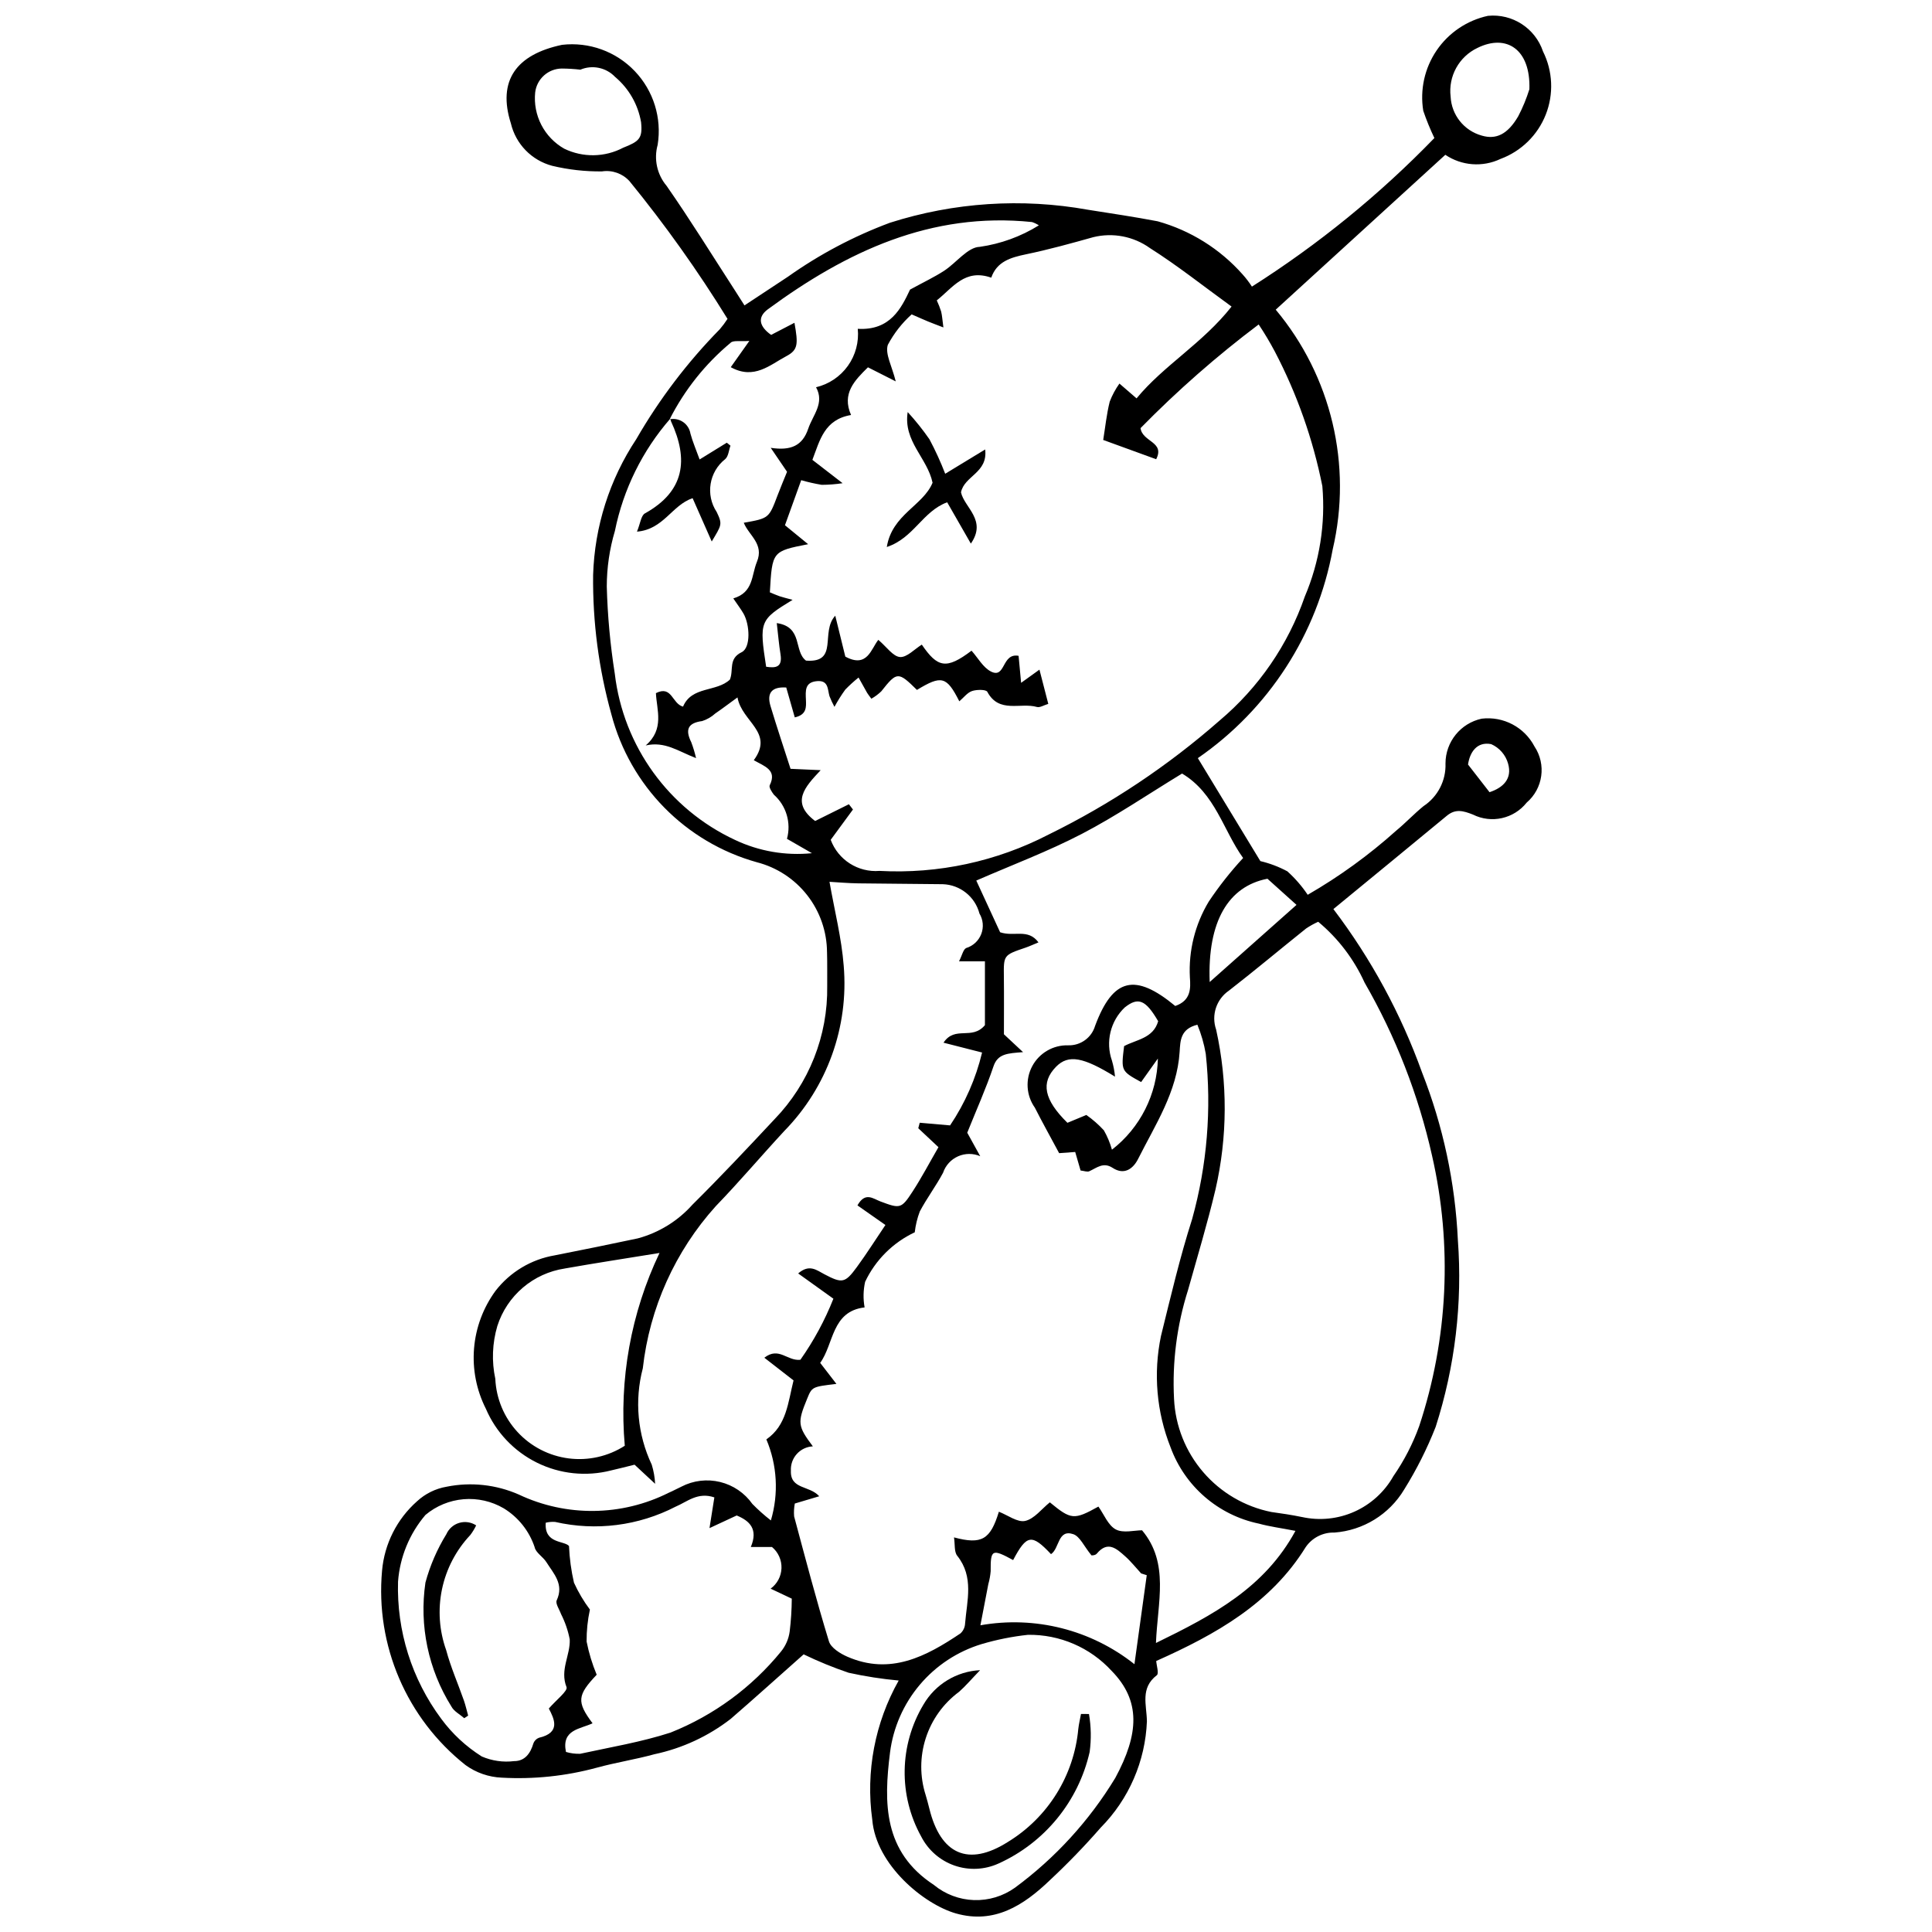 <?xml version="1.0" encoding="UTF-8"?>
<!-- Uploaded to: ICON Repo, www.iconrepo.com, Generator: ICON Repo Mixer Tools -->
<svg width="800px" height="800px" version="1.1" viewBox="144 144 512 512" xmlns="http://www.w3.org/2000/svg">
 <defs>
  <clipPath id="a">
   <path d="m245 148.09h311v503.81h-311z"/>
  </clipPath>
 </defs>
 <g clip-path="url(#a)">
  <path d="m317.61 537.22-5.445-5.062c-1.941 0.477-4.082 1.039-6.242 1.527-6.57 1.676-13.523 0.949-19.605-2.051-6.082-3-10.895-8.074-13.562-14.309-2.496-4.938-3.582-10.469-3.129-15.98s2.422-10.793 5.691-15.258c3.867-4.996 9.477-8.359 15.711-9.41 7.332-1.453 14.656-2.926 21.965-4.488 5.598-1.5 10.633-4.602 14.492-8.922 7.434-7.367 14.609-15 21.758-22.648l0.004-0.004c9.148-9.453 14.172-22.148 13.969-35.301-0.016-2.996 0.039-5.996-0.047-8.988l-0.004-0.004c-0.035-5.465-1.875-10.766-5.238-15.074-3.363-4.309-8.059-7.387-13.352-8.746-18.902-5.285-33.578-20.199-38.551-39.184-3.352-12.027-4.981-24.465-4.844-36.949 0.391-12.824 4.348-25.285 11.434-35.984 6.121-10.609 13.562-20.402 22.145-29.145 0.738-0.863 1.422-1.777 2.039-2.734-7.848-12.723-16.523-24.918-25.977-36.5-1.844-2.027-4.582-3-7.293-2.586-4.445 0.051-8.883-0.449-13.207-1.484-2.668-0.711-5.094-2.129-7.019-4.106-1.926-1.98-3.277-4.445-3.914-7.129-3.609-11.34 1.418-18.27 13.566-20.824 7.156-0.824 14.281 1.754 19.254 6.961 4.977 5.207 7.223 12.441 6.074 19.551-1.051 3.785-0.164 7.844 2.363 10.852 6.269 8.984 12.031 18.324 17.992 27.527 0.809 1.25 1.605 2.512 2.656 4.164 4.531-2.992 8.012-5.297 11.504-7.594 8.352-5.926 17.441-10.734 27.035-14.309 16.957-5.414 34.98-6.598 52.496-3.445 6.16 0.973 12.328 1.887 18.453 3.055 8.703 2.422 16.52 7.309 22.512 14.07 0.91 1.012 1.738 2.094 2.477 3.242 17.609-11.176 33.844-24.395 48.355-39.375-1.121-2.348-2.109-4.758-2.949-7.223-0.91-5.59 0.359-11.316 3.547-16 3.188-4.68 8.055-7.961 13.59-9.16 6.469-0.641 12.527 3.273 14.598 9.438 2.609 5.231 2.871 11.324 0.719 16.758-2.148 5.434-6.512 9.699-11.992 11.727-4.723 2.246-10.281 1.828-14.617-1.098l-44.945 41.043v-0.004c14.742 17.633 20.336 41.172 15.098 63.547-4.098 22.449-16.957 42.348-35.738 55.305 5.797 9.543 11.156 18.375 16.566 27.285 2.492 0.59 4.898 1.5 7.156 2.711 2.047 1.844 3.859 3.93 5.394 6.219 8.383-4.836 16.238-10.531 23.441-16.992 2.508-2.059 4.731-4.461 7.25-6.504 3.785-2.496 5.992-6.789 5.824-11.32 0.012-5.715 4.004-10.652 9.594-11.859 5.738-0.688 11.305 2.242 13.988 7.363 3.172 4.769 2.281 11.16-2.074 14.887-3.406 4.285-9.348 5.606-14.246 3.16-2.539-0.996-4.598-1.586-6.887 0.305-9.953 8.23-19.949 16.414-30.078 24.742h-0.004c9.988 13.156 17.91 27.758 23.496 43.305 5.578 14.188 8.785 29.191 9.492 44.422 1.242 16.719-0.754 33.523-5.879 49.488-2.273 5.793-5.074 11.363-8.371 16.645-3.945 6.562-10.828 10.805-18.465 11.375-3.031-0.094-5.898 1.359-7.613 3.859-9.258 14.938-23.75 23.102-39.613 30.176 0.078 1.184 0.762 3.305 0.168 3.762-4.453 3.418-2.707 7.832-2.637 12.168l0.004 0.004c-0.41 10.605-4.777 20.68-12.246 28.223-4.266 4.891-8.781 9.559-13.527 13.988-6.918 6.633-14.684 11.641-24.844 8.75-8.469-2.41-21.184-12.859-22.168-24.84-1.766-12.73 0.695-25.684 7.004-36.879-4.461-0.41-8.891-1.098-13.262-2.059-4.074-1.379-8.055-3.008-11.926-4.879-6.691 5.93-12.957 11.59-19.34 17.113-5.945 4.602-12.848 7.797-20.199 9.355-5.039 1.391-10.246 2.184-15.285 3.57-8.195 2.223-16.695 3.117-25.172 2.641-3.461-0.141-6.805-1.301-9.609-3.336-15.598-12.34-23.918-31.719-22.121-51.523 0.625-7.086 3.941-13.66 9.262-18.375 2.191-2.023 4.922-3.371 7.859-3.871 6.43-1.293 13.102-0.566 19.105 2.07 12.613 5.965 27.27 5.793 39.738-0.465 1.148-0.48 2.238-1.109 3.375-1.621v-0.004c3.16-1.637 6.801-2.074 10.254-1.23 3.457 0.844 6.488 2.906 8.539 5.812 1.535 1.566 3.176 3.031 4.91 4.375 2.102-7.082 1.676-14.672-1.199-21.477 5.387-3.707 5.731-9.777 7.203-15.629l-7.738-6.012c3.867-3.019 6.09 0.957 9.555 0.539v0.004c3.543-5.031 6.481-10.465 8.746-16.184l-9.336-6.695c2.957-2.566 4.867-0.883 6.938 0.207 4.723 2.492 5.492 2.367 8.605-1.879 2.609-3.559 4.969-7.305 7.578-11.168l-7.41-5.195c2.066-3.672 4.137-1.777 6.102-1.039 5.176 1.941 5.519 1.965 8.48-2.586 2.43-3.734 4.508-7.695 6.883-11.801l-5.348-5.019 0.387-1.457 8.047 0.703h-0.004c3.961-5.879 6.832-12.418 8.48-19.312l-10.223-2.609c3.074-4.609 7.519-0.535 10.977-4.644v-16.922h-6.863c0.832-1.609 1.109-3.176 1.914-3.523 1.828-0.559 3.297-1.93 3.981-3.719 0.684-1.785 0.504-3.789-0.484-5.426-1.16-4.449-5.109-7.609-9.707-7.766-7.484-0.109-14.973-0.109-22.461-0.223-2.656-0.039-5.309-0.281-7.57-0.41 1.34 7.664 3.199 14.906 3.766 22.246 1.367 16.18-4.371 32.156-15.727 43.77-6.109 6.59-11.918 13.469-18.16 19.926-10.785 11.953-17.555 26.984-19.352 42.98-2.242 8.531-1.402 17.578 2.371 25.555 0.504 1.645 0.805 3.344 0.891 5.062zm4.004-282.26 0.004 0.004c-7.379 8.477-12.43 18.719-14.66 29.734-1.422 4.777-2.148 9.734-2.156 14.719 0.207 7.738 0.914 15.453 2.121 23.098 2.262 19.23 14.328 35.914 31.883 44.082 6.344 3.004 13.383 4.215 20.367 3.508l-6.613-3.805h-0.004c1.164-4.246-0.184-8.785-3.481-11.707-0.547-0.727-1.352-1.957-1.09-2.488 2.016-4.086-1.41-5.027-4.223-6.641 5.457-7.426-3.152-10.125-4.324-16.641-2.551 1.852-4.184 3.094-5.875 4.25-1 0.914-2.188 1.602-3.477 2.016-3.894 0.512-4.508 2.356-2.894 5.606 0.52 1.375 0.941 2.781 1.27 4.215-4.769-1.828-8.203-4.512-13.352-3.359 5.039-4.309 2.918-9.391 2.715-13.863 4.277-2.156 4.25 2.816 7.188 3.574 2.305-5.488 8.867-3.809 12.414-7.164 1.055-2.566-0.48-5.523 3.129-7.266 2.441-1.18 2.18-7.324 0.445-10.281-0.688-1.172-1.516-2.258-2.672-3.965 5.398-1.605 4.773-6.094 6.254-9.672 1.977-4.789-2.125-6.988-3.477-10.379 6.668-1.176 6.656-1.18 8.953-7.254 0.789-2.086 1.664-4.141 2.516-6.25l-4.324-6.352c5.367 0.816 8.414-0.57 9.934-5.062 1.238-3.66 4.398-6.777 2.078-10.992h-0.004c3.406-0.805 6.402-2.82 8.438-5.668 2.031-2.848 2.965-6.336 2.621-9.82 8.648 0.512 11.547-5.512 13.852-10.391 3.699-2.019 6.457-3.32 8.992-4.961 3.258-2.109 6.301-6.312 9.496-6.371 5.555-0.793 10.887-2.731 15.652-5.695-0.566-0.367-1.176-0.664-1.82-0.875-26.77-2.758-49.168 7.824-69.969 23.098-2.977 2.184-2.234 4.637 0.832 6.809l6.184-3.207c1.02 5.691 0.961 7.199-2.164 8.852-4.305 2.281-8.52 6.336-14.715 2.91l4.93-6.961c-2.492 0.195-4.258-0.207-4.953 0.477l0.004 0.004c-6.723 5.59-12.227 12.5-16.18 20.297zm43.738 52.203c1.113 4.519 1.953 7.941 2.668 10.844 5.84 3.168 6.84-2.113 8.746-4.441 2.231 1.895 3.891 4.402 5.734 4.551 1.828 0.145 3.852-2.09 5.789-3.285 4.156 6.07 6.465 6.695 13.176 1.605 1.711 1.906 3.062 4.473 5.168 5.531 3.922 1.973 2.777-5 7.305-4.168l0.668 7.156 4.859-3.496 2.344 9.074c-1.191 0.352-2.234 1.047-3.012 0.82-4.363-1.258-10.035 1.805-13.145-4.016-0.348-0.648-2.812-0.625-4.051-0.207-1.25 0.422-2.203 1.73-3.371 2.723-3.371-6.652-4.711-6.969-11.23-3.019-4.961-4.902-5.305-4.863-9.398 0.309l0.008 0.008c-0.805 0.785-1.711 1.465-2.688 2.016-0.566-0.777-0.887-1.145-1.125-1.559-0.773-1.344-1.516-2.703-2.269-4.055h-0.004c-1.234 0.992-2.406 2.059-3.508 3.191-1.059 1.461-2.019 2.992-2.875 4.578-0.496-0.918-0.938-1.863-1.32-2.836-0.523-1.816-0.23-4.227-3.281-3.981-3.316 0.27-3.055 2.606-2.961 4.922 0.078 1.934 0.238 3.981-2.953 4.688l-2.262-7.918c-3.762-0.25-5.227 1.395-4.172 4.91 1.691 5.625 3.566 11.199 5.312 16.637l7.988 0.359c-4.238 4.504-8.008 8.562-1.469 13.469l8.945-4.438 1.078 1.395-5.898 8.031c1.98 5.328 7.258 8.691 12.922 8.238 15.543 0.844 31.031-2.488 44.852-9.648 16.363-8.023 31.59-18.18 45.285-30.199 10.355-8.723 18.16-20.078 22.586-32.871 3.918-9.227 5.512-19.27 4.644-29.254-2.481-12.43-6.719-24.438-12.594-35.668-1.305-2.461-2.734-4.856-4.281-7.172-11.105 8.363-21.57 17.547-31.305 27.473 0.473 3.688 6.531 3.594 4.141 8.242l-14.035-5.109c0.543-3.367 0.895-6.809 1.719-10.129h-0.004c0.656-1.711 1.523-3.328 2.586-4.816l4.539 3.926c7.172-8.73 17.52-14.594 25.176-24.332-7.551-5.473-14.344-10.883-21.637-15.5l-0.004-0.004c-4.336-3.106-9.82-4.16-15-2.887-5.902 1.656-11.82 3.293-17.816 4.539-4.074 0.848-7.738 1.902-9.227 6.195-6.973-2.449-10.164 2.625-14.434 6.016l-0.004 0.004c0.449 0.957 0.836 1.945 1.156 2.949 0.266 1.09 0.328 2.227 0.598 4.219-1.906-0.734-2.969-1.125-4.016-1.555-1.078-0.441-2.144-0.926-4.398-1.906-2.562 2.305-4.699 5.035-6.312 8.074-0.781 2.379 1.105 5.633 2.094 9.684l-7.363-3.727c-3.535 3.481-6.992 6.961-4.477 12.637-7.102 1.203-8.266 6.711-10.246 11.887l8.008 6.188c-1.836 0.277-3.691 0.422-5.547 0.43-1.832-0.305-3.641-0.715-5.426-1.23l-4.305 11.941 6.141 5.023c-9.527 1.871-9.527 1.871-10.141 12.758 0.809 0.328 1.684 0.73 2.59 1.039 0.926 0.312 1.883 0.527 3.434 0.949-8.75 5.34-8.852 5.668-7.012 17.73 2.574 0.398 4.367 0.148 3.805-3.324-0.41-2.531-0.621-5.094-0.988-8.242 7.027 1.031 4.422 7.438 7.75 9.945 8.801 0.652 3.699-7.547 7.754-11.906zm90.105 103.43c4.148-1.441 4.102-4.594 3.875-7.59-0.375-7.043 1.367-14.035 5.004-20.078 2.727-4.082 5.773-7.941 9.105-11.543-5.266-7.297-7.348-17.113-16.18-22.383-9.062 5.516-17.535 11.293-26.566 15.992-8.945 4.652-18.461 8.219-27.969 12.367l6.316 13.699c3.723 1.277 7.383-1.082 10.168 2.684-1.367 0.559-2.394 1.043-3.461 1.406-5.82 1.973-5.781 1.961-5.711 7.758 0.059 4.973 0.012 9.949 0.012 15.188l5.07 4.734c-4.035 0.32-6.691 0.367-7.836 3.766-1.98 5.883-4.543 11.574-6.953 17.582l3.441 6.234-0.004-0.004c-1.879-0.812-4.016-0.797-5.883 0.035-1.871 0.832-3.309 2.414-3.961 4.352-1.879 3.516-4.309 6.742-6.172 10.266v0.004c-0.672 1.773-1.117 3.625-1.332 5.508-5.773 2.715-10.426 7.352-13.152 13.121-0.5 2.231-0.547 4.535-0.137 6.785-8.789 1.031-8.125 9.691-11.773 14.699l4.301 5.574c-6.461 0.766-6.461 0.766-7.758 3.93-2.606 6.348-2.531 7.219 1.516 12.621h-0.004c-1.629 0.078-3.16 0.805-4.25 2.016-1.094 1.211-1.656 2.809-1.566 4.438-0.195 5.012 4.93 3.856 7.508 6.769l-6.473 1.926v0.004c-0.215 1.121-0.277 2.269-0.18 3.41 2.973 11.066 5.871 22.156 9.223 33.105 0.527 1.723 2.996 3.254 4.91 4.086 11.371 4.945 20.84-0.055 29.973-6.203v-0.004c0.723-0.672 1.152-1.598 1.199-2.586 0.488-6.098 2.406-12.336-2.078-17.965-0.848-1.062-0.57-3.023-0.855-4.871 7.379 1.973 9.637 0.562 11.891-6.805 2.344 0.906 4.934 2.898 6.969 2.438 2.426-0.547 4.375-3.195 6.535-4.926 5.641 4.648 6.398 4.719 12.871 1.125 1.488 2.086 2.57 4.977 4.609 6.059 1.969 1.047 4.926 0.227 6.957 0.227 7.309 8.715 4.109 19.027 3.684 29.863 15.215-7.414 28.789-14.641 36.969-29.711-3.91-0.762-6.891-1.141-9.754-1.938l-0.008 0.004c-10.738-2.262-19.555-9.898-23.332-20.203-3.723-9.371-4.606-19.625-2.547-29.496 2.578-10.406 5.016-20.875 8.285-31.07h-0.004c3.945-14.219 5.164-29.059 3.59-43.73-0.453-2.641-1.199-5.223-2.219-7.703-4.496 1.109-4.519 4.215-4.703 7.168-0.664 10.625-6.434 19.289-11 28.387-1.285 2.562-3.637 4.426-6.766 2.375-2.461-1.613-4.172-0.008-6.164 0.898-0.566 0.258-1.414-0.098-2.32-0.191l-1.426-4.91-4.258 0.312c-2.367-4.426-4.473-8.188-6.422-12.031h0.004c-2.309-3.238-2.586-7.504-0.715-11.012 1.871-3.508 5.57-5.652 9.543-5.535 3.273 0.098 6.199-2.023 7.121-5.164 4.738-12.703 10.598-14.062 21.242-5.262zm37.879-22.316c-1.117 0.504-2.191 1.102-3.207 1.785-6.828 5.461-13.527 11.086-20.43 16.449-3.344 2.277-4.746 6.519-3.41 10.344 3.086 13.961 3.027 28.434-0.172 42.371-2.125 8.973-4.809 17.816-7.293 26.707v-0.004c-2.945 9.301-4.195 19.051-3.691 28.789 0.344 7.152 3.062 13.984 7.731 19.41 4.664 5.43 11.008 9.148 18.027 10.562 2.715 0.375 5.43 0.781 8.109 1.332v-0.004c4.672 1.035 9.555 0.543 13.926-1.406 4.367-1.953 7.996-5.254 10.344-9.426 2.844-4.106 5.141-8.562 6.836-13.258 7.656-23.133 8.832-47.914 3.402-71.668-3.609-16.105-9.641-31.574-17.883-45.871-2.828-6.231-7.027-11.738-12.289-16.113zm-76.941 188.97c-4.148 0.449-8.25 1.27-12.254 2.453-6.387 1.938-12.074 5.68-16.379 10.777-4.309 5.094-7.051 11.328-7.894 17.945-1.684 13.398-1.789 26.328 11.633 35.109l-0.004 0.004c3 2.465 6.731 3.875 10.613 4.008 3.883 0.129 7.699-1.02 10.859-3.277 10.676-7.867 19.707-17.75 26.59-29.086 6.324-11.695 6.785-20.461-0.957-28.375h-0.004c-5.695-6.211-13.777-9.691-22.203-9.559zm-127.77-29.715c-0.41 5.633 4.875 4.703 6.164 6.176l0.004 0.004c0.137 3.273 0.578 6.523 1.316 9.715 1.148 2.523 2.562 4.91 4.223 7.125-0.602 2.781-0.898 5.621-0.875 8.469 0.594 3.016 1.492 5.961 2.672 8.801-5.144 5.422-5.352 7.176-1.094 12.867-3.234 1.547-8.285 1.621-7.047 7.598l-0.004-0.004c1.223 0.363 2.492 0.527 3.762 0.488 8.027-1.746 16.195-3.102 23.977-5.625l0.004-0.004c11.422-4.555 21.496-11.949 29.266-21.484 1.23-1.52 2.019-3.348 2.281-5.285 0.352-2.891 0.539-5.797 0.559-8.711l-5.609-2.652c1.746-1.27 2.809-3.273 2.879-5.43 0.07-2.156-0.855-4.227-2.516-5.609h-5.613c2.008-4.762-0.324-6.945-3.742-8.355l-7.207 3.352 1.289-8.141c-4.414-1.508-7.215 1.176-10.266 2.453-9.832 5.078-21.141 6.512-31.93 4.047-0.836-0.059-1.676 0.012-2.492 0.207zm0.82 49.246c1.922-2.238 5.09-4.668 4.688-5.68-1.82-4.586 1.059-8.492 0.852-12.652-0.453-2.336-1.23-4.594-2.309-6.715-0.438-1.223-1.535-2.785-1.141-3.633 1.996-4.281-0.824-7.07-2.742-10.121-0.891-1.418-2.789-2.477-3.106-3.938l0.004-0.004c-1.426-4.293-4.324-7.941-8.18-10.305-3.219-1.887-6.941-2.734-10.66-2.422s-7.246 1.77-10.105 4.168c-4.227 4.965-6.769 11.141-7.262 17.645-0.391 13.074 3.648 25.898 11.457 36.391 2.922 3.965 6.562 7.344 10.73 9.969 2.699 1.164 5.656 1.59 8.574 1.234 2.852 0.012 4.328-2.047 5.106-4.688l0.004 0.004c0.242-0.695 0.785-1.246 1.473-1.504 5.844-1.352 4.066-4.981 2.617-7.75zm29.336-120.73c-9.062 1.477-17.117 2.699-25.133 4.121v0.004c-4.098 0.625-7.941 2.379-11.094 5.07-3.152 2.691-5.492 6.207-6.754 10.156-1.344 4.551-1.531 9.363-0.539 14 0.238 5.238 2.32 10.227 5.875 14.082 3.551 3.859 8.352 6.34 13.555 7.008 5.199 0.668 10.473-0.52 14.883-3.352-1.551-17.547 1.629-35.188 9.207-51.09zm129.12 85.395-1.488-0.473c-1.406-1.527-2.703-3.18-4.246-4.547-2.25-1.996-4.59-4.207-7.508-0.688-0.461 0.555-1.691 0.473-1.441 0.41-1.957-2.383-3.039-4.992-4.797-5.578-4.129-1.379-3.625 3.789-5.891 5.297-5.102-5.438-6.453-5.207-10.039 1.57-5.59-3.043-5.992-2.828-5.953 2.918l0.004-0.004c-0.098 1.176-0.309 2.34-0.629 3.473-0.629 3.277-1.262 6.555-2.094 10.895 14.457-2.566 29.316 1.188 40.82 10.312 1.246-9.016 2.254-16.301 3.262-23.586zm-8.41-132.12c-8.336-5.133-12.328-6.004-15.641-2.609-4.082 4.176-3.203 8.707 3.031 14.84l5.008-2.078h0.004c1.688 1.188 3.242 2.551 4.641 4.07 0.922 1.613 1.641 3.336 2.144 5.129 7.492-5.805 11.961-14.68 12.172-24.152l-4.441 6.234c-5.32-2.93-5.32-2.93-4.512-9.523 3.203-1.734 7.731-2.039 9.027-6.602-3.297-5.664-5.277-6.488-8.828-3.668l-0.004-0.004c-3.832 3.625-5.168 9.168-3.406 14.141 0.402 1.379 0.672 2.793 0.805 4.223zm-141.69-266.86c-1.637-0.191-3.285-0.289-4.938-0.301-3.609 0.047-6.625 2.766-7.039 6.352-0.297 2.961 0.273 5.941 1.637 8.586 1.367 2.641 3.473 4.832 6.059 6.301 4.957 2.406 10.77 2.312 15.645-0.262 4.227-1.664 5.164-2.449 4.727-6.742-0.801-4.695-3.242-8.953-6.887-12.016-2.371-2.488-6.035-3.254-9.203-1.918zm251.5 5.184c0.363-10.527-6.031-14.773-13.77-10.945-4.891 2.324-7.75 7.516-7.102 12.895 0.23 4.871 3.566 9.043 8.27 10.34 3.754 1.105 6.828-0.293 9.648-5.129 1.195-2.293 2.184-4.691 2.953-7.16zm-84.723 236.6c8.441-7.5 15.656-13.91 23.012-20.445l-7.703-6.93c-10.32 2-15.93 11.254-15.309 27.375zm68.465-57.641 5.699 7.332c3.613-1.188 6.07-3.57 4.914-7.574h0.004c-0.648-2.305-2.293-4.199-4.484-5.164-3.805-0.73-5.664 2.18-6.133 5.406z"/>
 </g>
 <path d="m394.49 269.55 10.59-6.441c0.75 6.231-5.516 6.961-6.406 11.355 0.848 4.027 6.957 7.356 2.613 13.594l-6.277-10.949c-6.562 2.438-8.848 9.492-16 11.852 1.41-8.664 9.637-10.945 12.129-17.035-1.395-6.621-7.801-10.938-6.59-18.727v0.004c2.078 2.269 4.004 4.676 5.762 7.207 1.578 2.957 2.973 6.008 4.18 9.141z"/>
 <path d="m321.46 255.12c1.238-0.254 2.527 0.004 3.57 0.719 1.039 0.715 1.742 1.828 1.945 3.074 0.574 2.141 1.473 4.191 2.43 6.848l7.199-4.441 0.977 0.789c-0.441 1.203-0.531 2.805-1.375 3.543v0.004c-4.301 3.371-5.289 9.48-2.273 14.035 1.594 3.305 1.277 3.457-1.316 7.809l-5.07-11.48c-5.508 1.859-7.672 8.281-14.742 8.871 0.895-2.168 1.078-4.266 2.106-4.836 10.566-5.871 11.613-14.27 6.926-24.379l-0.004 0.004c-0.086-0.234-0.156-0.473-0.207-0.719z"/>
 <path d="m432.59 598.23c0.57 3.324 0.633 6.719 0.18 10.062-2.984 13.102-11.934 24.051-24.184 29.574-3.68 1.664-7.856 1.848-11.668 0.512-3.809-1.336-6.957-4.086-8.793-7.684-6.055-10.93-5.824-24.262 0.609-34.977 3.137-5.375 8.781-8.801 15-9.105-2.418 2.504-3.891 4.262-5.594 5.754h-0.004c-4.141 3.066-7.215 7.352-8.797 12.254-1.586 4.906-1.594 10.18-0.027 15.09 0.352 1.191 0.684 2.394 0.977 3.602 2.965 12.09 10.305 15.484 20.801 8.828 10.605-6.473 17.523-17.574 18.668-29.945 0.152-1.336 0.473-2.656 0.715-3.981z"/>
 <path d="m267.03 599.34c-1.156-1.023-2.75-1.824-3.406-3.102-6.121-9.785-8.559-21.426-6.879-32.844 1.227-4.519 3.094-8.836 5.547-12.82 0.641-1.449 1.887-2.547 3.41-2.996 1.52-0.449 3.16-0.203 4.488 0.664-0.43 0.906-0.953 1.762-1.559 2.559-3.773 4.004-6.367 8.973-7.496 14.359-1.125 5.383-0.738 10.977 1.113 16.156 1.211 4.543 3.141 8.891 4.695 13.344 0.453 1.301 0.75 2.66 1.121 3.988z"/>
</svg>